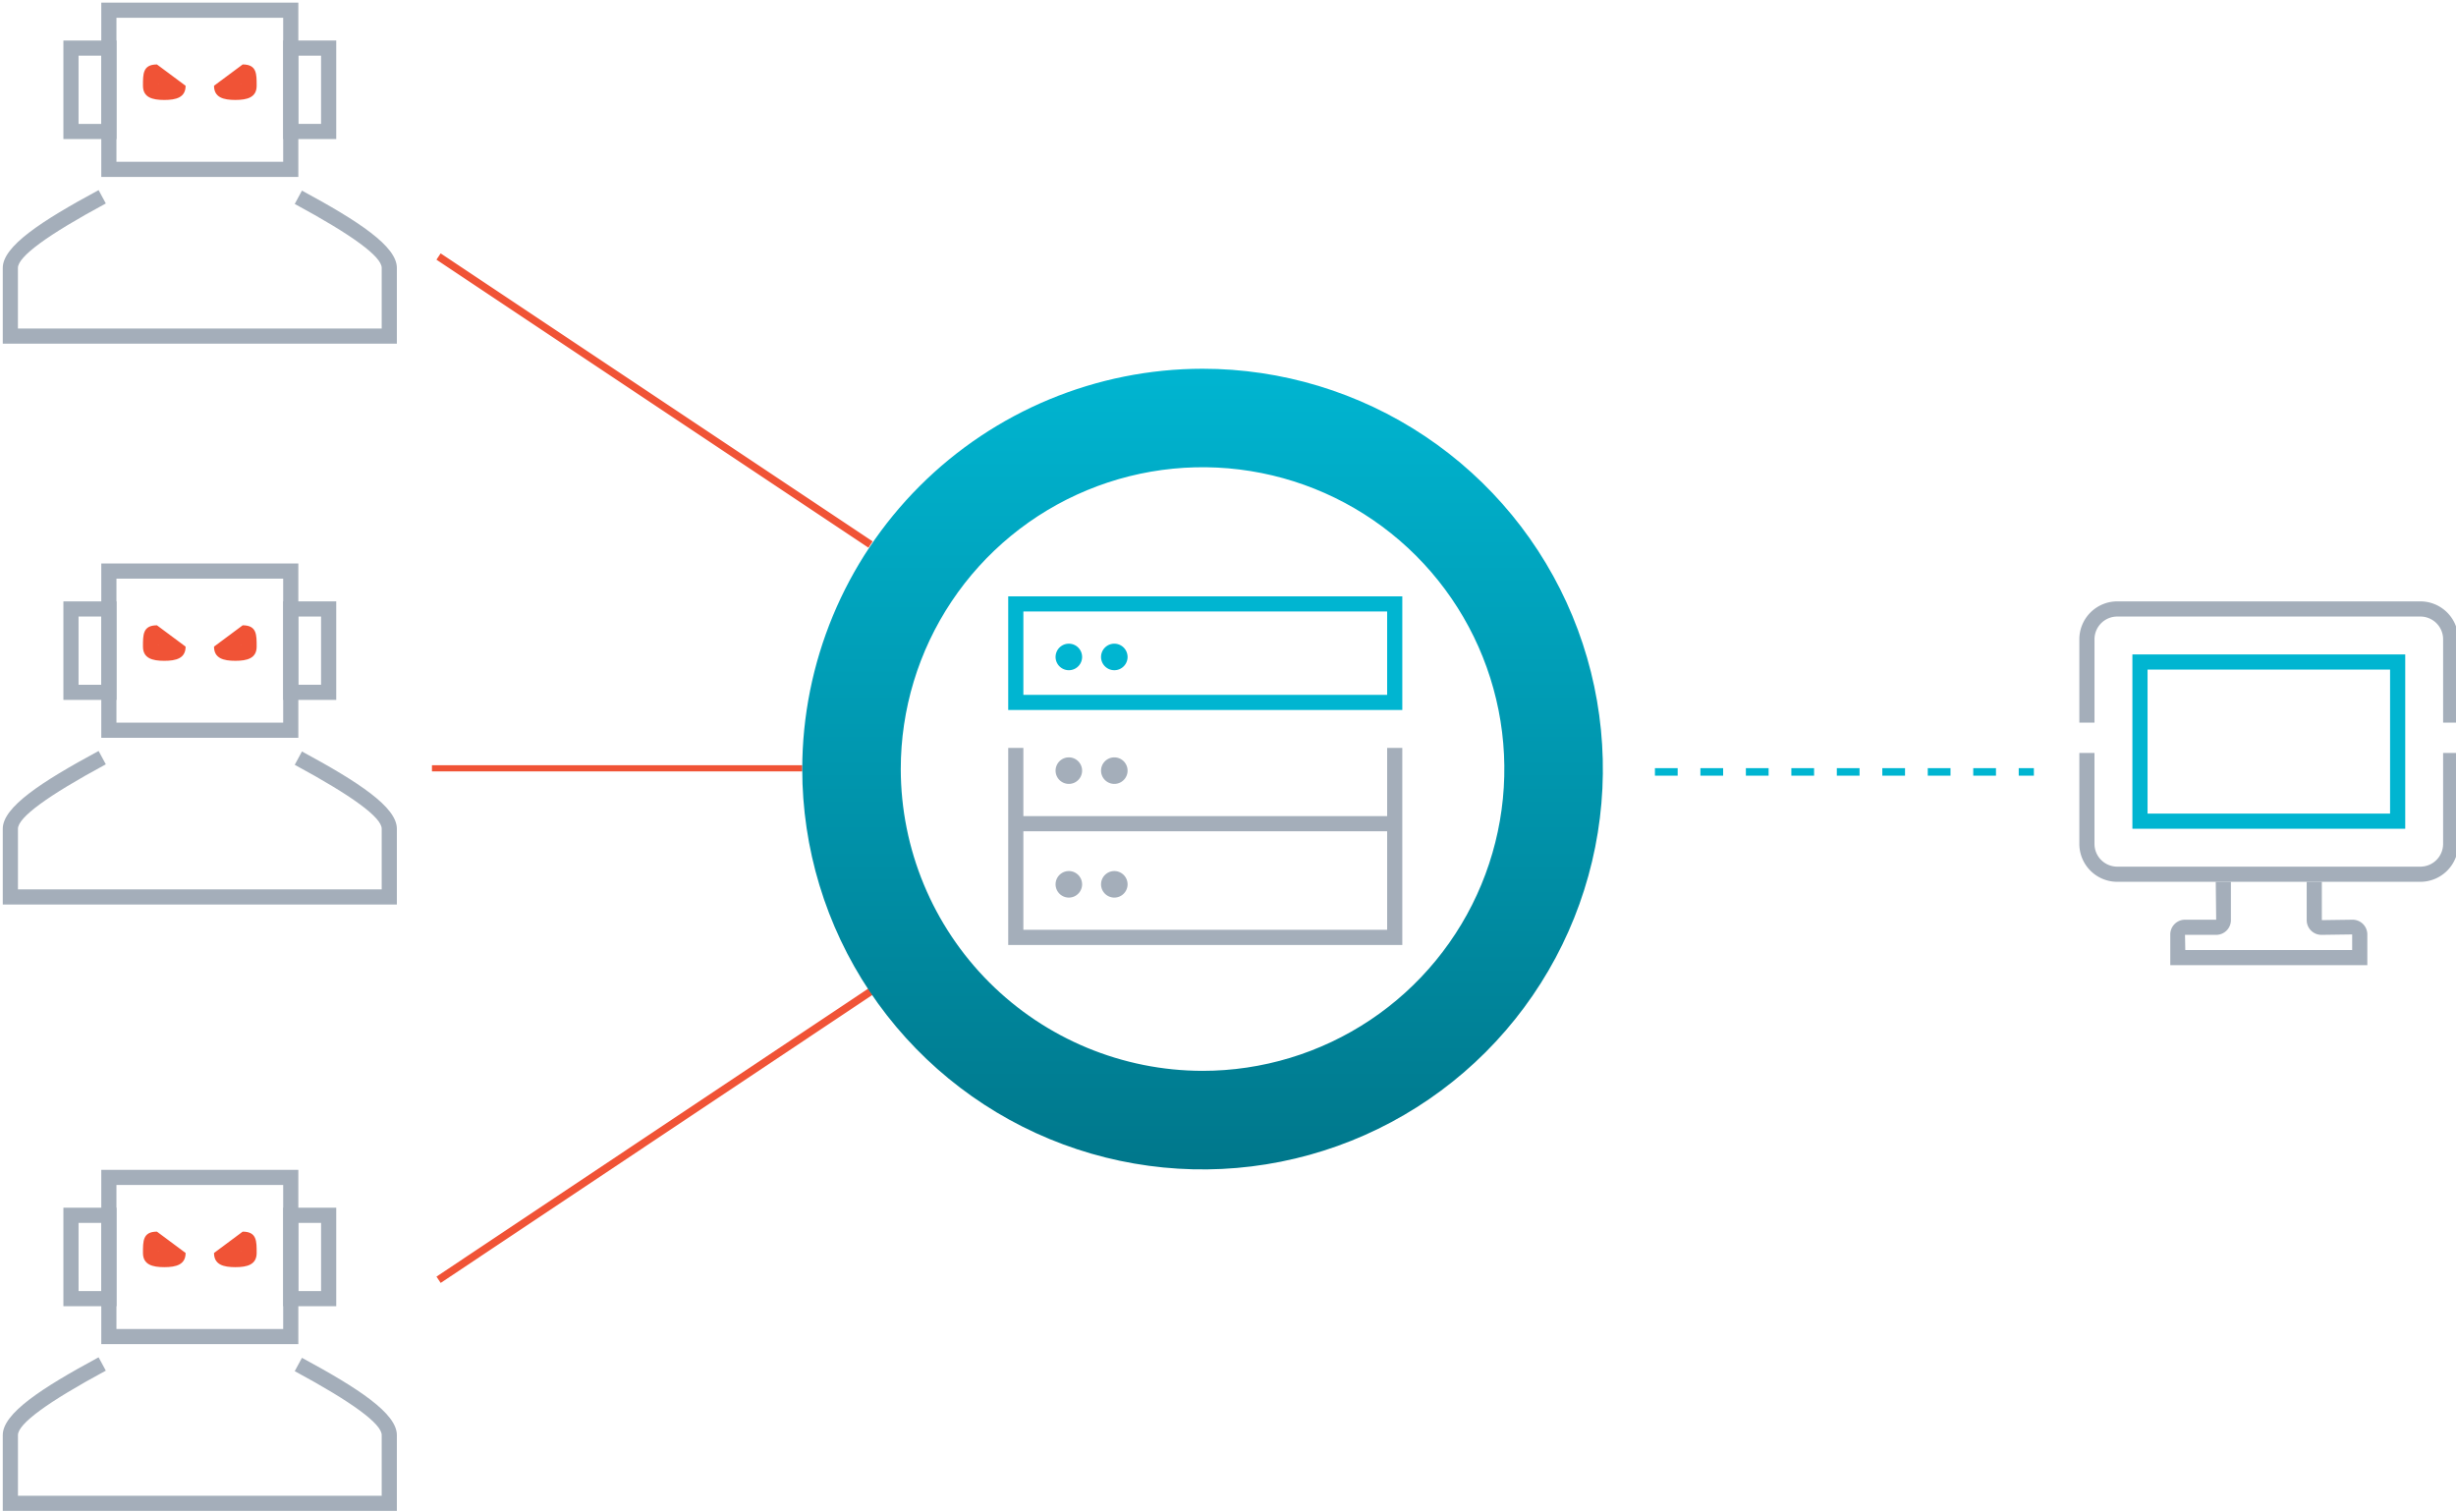 <svg xmlns="http://www.w3.org/2000/svg" xmlns:xlink="http://www.w3.org/1999/xlink" width="398" height="245" viewBox="0 0 398 245">
  <defs>
    <clipPath id="clip-path">
      <rect id="Rectangle_2917" data-name="Rectangle 2917" width="398" height="245" transform="translate(0 -0.425)" fill="none"/>
    </clipPath>
    <clipPath id="clip-path-2">
      <path id="Path_9786" data-name="Path 9786" d="M121.455,113.177a48.906,48.906,0,1,1,48.9,48.9,48.96,48.96,0,0,1-48.9-48.9m-15.966,0A64.872,64.872,0,1,0,170.36,48.306a64.944,64.944,0,0,0-64.871,64.871" transform="translate(-105.489 -48.306)" fill="none"/>
    </clipPath>
    <linearGradient id="linear-gradient" x2="0" y2="1" gradientUnits="objectBoundingBox">
      <stop offset="0" stop-color="#00b5d1"/>
      <stop offset="1" stop-color="#00778b"/>
    </linearGradient>
  </defs>
  <g id="full-spectrum_stop-subtle-ddos" transform="translate(0.42 0.425)">
    <path id="Path_9755" data-name="Path 9755" d="M218,102.228h3.686V101H218Zm7.369,0h3.684V101h-3.684Zm7.369,0h3.684V101h-3.684Zm7.369,0h3.686V101h-3.686Zm7.369,0h3.684V101h-3.684Zm7.369,0h3.684V101h-3.684Zm7.369,0H265.9V101h-3.686Zm7.369,0h3.684V101h-3.684Zm7.369,0h2.456V101h-2.456Z" transform="translate(49.765 23.043)" fill="#00b5d1"/>
    <g id="Group_5443" data-name="Group 5443" transform="translate(-0.42)">
      <g id="Group_5442" data-name="Group 5442" clip-path="url(#clip-path)">
        <path id="Path_9756" data-name="Path 9756" d="M63.864,49.623H0V37.342c0-3.505,6.208-7.574,15.531-12.606L16.7,26.9C7.247,32,2.456,35.512,2.456,37.342v9.825H61.408V37.342c0-1.824-4.741-5.311-14.093-10.362l1.169-2.162c9.231,4.988,15.38,9.026,15.38,12.523Z" transform="translate(0.448 5.644)" fill="#a4aeba"/>
        <path id="Path_9757" data-name="Path 9757" d="M32.327,11.359v.031l-.053.009Zm.19-3.2L27.875,11.61c0,1.909,1.546,2.3,3.454,2.3s3.455-.394,3.455-2.3.036-3.454-2.266-3.454" transform="translate(6.808 1.861)" fill="#f05336"/>
        <path id="Path_9758" data-name="Path 9758" d="M20.956,11.359l.053.039-.053-.009v-.031m-.19-3.2c-2.3,0-2.266,1.546-2.266,3.454s1.546,2.3,3.455,2.3,3.454-.394,3.454-2.3Z" transform="translate(4.669 1.861)" fill="#f05336"/>
        <path id="Path_9759" data-name="Path 9759" d="M44.932,28.247H13V0H44.932ZM15.456,25.791H42.476V2.456H15.456Z" transform="translate(3.414)" fill="#a4aeba"/>
        <path id="Path_9760" data-name="Path 9760" d="M16.6,20.966H8V5h8.6ZM10.456,18.51h3.684V7.456H10.456Z" transform="translate(2.273 1.141)" fill="#a4aeba"/>
        <path id="Path_9761" data-name="Path 9761" d="M45.6,20.966H37V5h8.6ZM39.456,18.51h3.684V7.456H39.456Z" transform="translate(8.89 1.141)" fill="#a4aeba"/>
        <path id="Path_9762" data-name="Path 9762" d="M63.864,123.623H0V111.342c0-3.505,6.208-7.574,15.531-12.606L16.7,100.9c-9.449,5.1-14.24,8.615-14.24,10.444v9.825H61.408v-9.825c0-1.824-4.741-5.311-14.093-10.362l1.169-2.162c9.231,4.988,15.38,9.026,15.38,12.523Z" transform="translate(0.448 22.527)" fill="#a4aeba"/>
        <path id="Path_9763" data-name="Path 9763" d="M32.327,85.359v.031l-.053.009Zm.19-3.2L27.875,85.61c0,1.909,1.546,2.3,3.454,2.3s3.455-.394,3.455-2.3.036-3.454-2.266-3.454" transform="translate(6.808 18.744)" fill="#f05336"/>
        <path id="Path_9764" data-name="Path 9764" d="M20.956,85.359l.053.039-.053-.009v-.031m-.19-3.2c-2.3,0-2.266,1.546-2.266,3.454s1.546,2.3,3.455,2.3,3.454-.394,3.454-2.3Z" transform="translate(4.669 18.744)" fill="#f05336"/>
        <path id="Path_9765" data-name="Path 9765" d="M44.932,102.247H13V74H44.932ZM15.456,99.791H42.476V76.456H15.456Z" transform="translate(3.414 16.883)" fill="#a4aeba"/>
        <path id="Path_9766" data-name="Path 9766" d="M16.6,94.966H8V79h8.6ZM10.456,92.51h3.684V81.456H10.456Z" transform="translate(2.273 18.024)" fill="#a4aeba"/>
        <path id="Path_9767" data-name="Path 9767" d="M45.6,94.966H37V79h8.6ZM39.456,92.51h3.684V81.456H39.456Z" transform="translate(8.89 18.024)" fill="#a4aeba"/>
        <path id="Path_9768" data-name="Path 9768" d="M63.864,203.623H0V191.342c0-3.505,6.208-7.574,15.531-12.606L16.7,180.9c-9.449,5.1-14.24,8.615-14.24,10.444v9.825H61.408v-9.825c0-1.824-4.741-5.311-14.093-10.362l1.169-2.162c9.231,4.988,15.38,9.026,15.38,12.523Z" transform="translate(0.448 40.779)" fill="#a4aeba"/>
        <path id="Path_9769" data-name="Path 9769" d="M32.327,165.359v.031l-.053.009Zm.19-3.2-4.642,3.454c0,1.909,1.546,2.3,3.454,2.3s3.455-.394,3.455-2.3.036-3.454-2.266-3.454" transform="translate(6.808 36.996)" fill="#f05336"/>
        <path id="Path_9770" data-name="Path 9770" d="M20.956,165.359l.053.039-.053-.009v-.031m-.19-3.2c-2.3,0-2.266,1.546-2.266,3.454s1.546,2.3,3.455,2.3,3.454-.394,3.454-2.3Z" transform="translate(4.669 36.996)" fill="#f05336"/>
        <path id="Path_9771" data-name="Path 9771" d="M44.932,182.247H13V154H44.932Zm-29.476-2.456H42.476V156.456H15.456Z" transform="translate(3.414 35.135)" fill="#a4aeba"/>
        <path id="Path_9772" data-name="Path 9772" d="M16.6,174.966H8V159h8.6Zm-6.141-2.456h3.684V161.456H10.456Z" transform="translate(2.273 36.276)" fill="#a4aeba"/>
        <path id="Path_9773" data-name="Path 9773" d="M45.6,174.966H37V159h8.6Zm-6.141-2.456h3.684V161.456H39.456Z" transform="translate(8.89 36.276)" fill="#a4aeba"/>
        <path id="Path_9774" data-name="Path 9774" d="M322.757,111.791h-39.3V88.456h39.3ZM325.213,86H281v28.247h44.213Z" transform="translate(64.559 19.621)" fill="#00b5d1"/>
        <path id="Path_9775" data-name="Path 9775" d="M317.932,129.51H286v-4.981a2.39,2.39,0,0,1,2.388-2.388h5.05L293.369,116h2.456v6.21a2.39,2.39,0,0,1-2.388,2.388h-5.05l.045,2.456h27.043v-2.525l-4.981.069a2.39,2.39,0,0,1-2.388-2.388V116h2.456v6.21l4.981-.069a2.39,2.39,0,0,1,2.388,2.388Z" transform="translate(65.699 26.465)" fill="#a4aeba"/>
        <path id="Path_9776" data-name="Path 9776" d="M329.267,119.879H280.141A6.148,6.148,0,0,1,274,113.738V99h2.456v14.738a3.689,3.689,0,0,0,3.684,3.684h49.126a3.689,3.689,0,0,0,3.684-3.684V99h2.456v14.738a6.148,6.148,0,0,1-6.141,6.141" transform="translate(62.961 22.587)" fill="#a4aeba"/>
        <path id="Path_9777" data-name="Path 9777" d="M335.408,98.65h-2.456V85.141a3.689,3.689,0,0,0-3.684-3.684H280.141a3.689,3.689,0,0,0-3.684,3.684V98.65H274V85.141A6.148,6.148,0,0,1,280.141,79h49.126a6.148,6.148,0,0,1,6.141,6.141Z" transform="translate(62.961 18.024)" fill="#a4aeba"/>
        <path id="Path_9778" data-name="Path 9778" d="M196.531,130.265H132.667V98.333h2.456v29.476h58.951V98.333h2.456Z" transform="translate(30.716 22.435)" fill="#a4aeba"/>
        <rect id="Rectangle_2913" data-name="Rectangle 2913" width="61.408" height="2.456" transform="translate(164.611 131.821)" fill="#a4aeba"/>
        <path id="Path_9779" data-name="Path 9779" d="M196.531,96.755H132.667V78.333h63.864ZM135.123,94.3h58.951V80.789H135.123Z" transform="translate(30.716 17.872)" fill="#00b5d1"/>
        <path id="Path_9780" data-name="Path 9780" d="M141.066,84.583a2.149,2.149,0,1,0,2.149,2.149,2.15,2.15,0,0,0-2.149-2.149" transform="translate(32.142 19.298)" fill="#00b5d1"/>
        <path id="Path_9781" data-name="Path 9781" d="M147.066,84.583a2.149,2.149,0,1,0,2.149,2.149,2.15,2.15,0,0,0-2.149-2.149" transform="translate(33.511 19.298)" fill="#00b5d1"/>
        <path id="Path_9782" data-name="Path 9782" d="M141.066,99.583a2.149,2.149,0,1,0,2.149,2.149,2.15,2.15,0,0,0-2.149-2.149" transform="translate(32.142 22.72)" fill="#a4aeba"/>
        <path id="Path_9783" data-name="Path 9783" d="M147.066,99.583a2.149,2.149,0,1,0,2.149,2.149,2.15,2.15,0,0,0-2.149-2.149" transform="translate(33.511 22.72)" fill="#a4aeba"/>
        <path id="Path_9784" data-name="Path 9784" d="M141.066,114.583a2.149,2.149,0,1,0,2.149,2.149,2.15,2.15,0,0,0-2.149-2.149" transform="translate(32.142 26.142)" fill="#a4aeba"/>
        <path id="Path_9785" data-name="Path 9785" d="M147.066,114.583a2.149,2.149,0,1,0,2.149,2.149,2.15,2.15,0,0,0-2.149-2.149" transform="translate(33.511 26.142)" fill="#a4aeba"/>
        <rect id="Rectangle_2914" data-name="Rectangle 2914" width="1.228" height="84.135" transform="translate(70.727 41.654) rotate(-56.31)" fill="#f05336"/>
        <rect id="Rectangle_2915" data-name="Rectangle 2915" width="84.135" height="1.228" transform="matrix(0.832, -0.555, 0.555, 0.832, 70.732, 206.442)" fill="#f05336"/>
        <rect id="Rectangle_2916" data-name="Rectangle 2916" width="60" height="1" transform="translate(70 123.575)" fill="#f05336"/>
      </g>
    </g>
    <g id="Group_5445" data-name="Group 5445" transform="translate(129.585 59.327)">
      <g id="Group_5444" data-name="Group 5444" clip-path="url(#clip-path-2)">
        <rect id="Rectangle_2918" data-name="Rectangle 2918" width="129.743" height="129.742" fill="url(#linear-gradient)"/>
      </g>
    </g>
  </g>
</svg>

